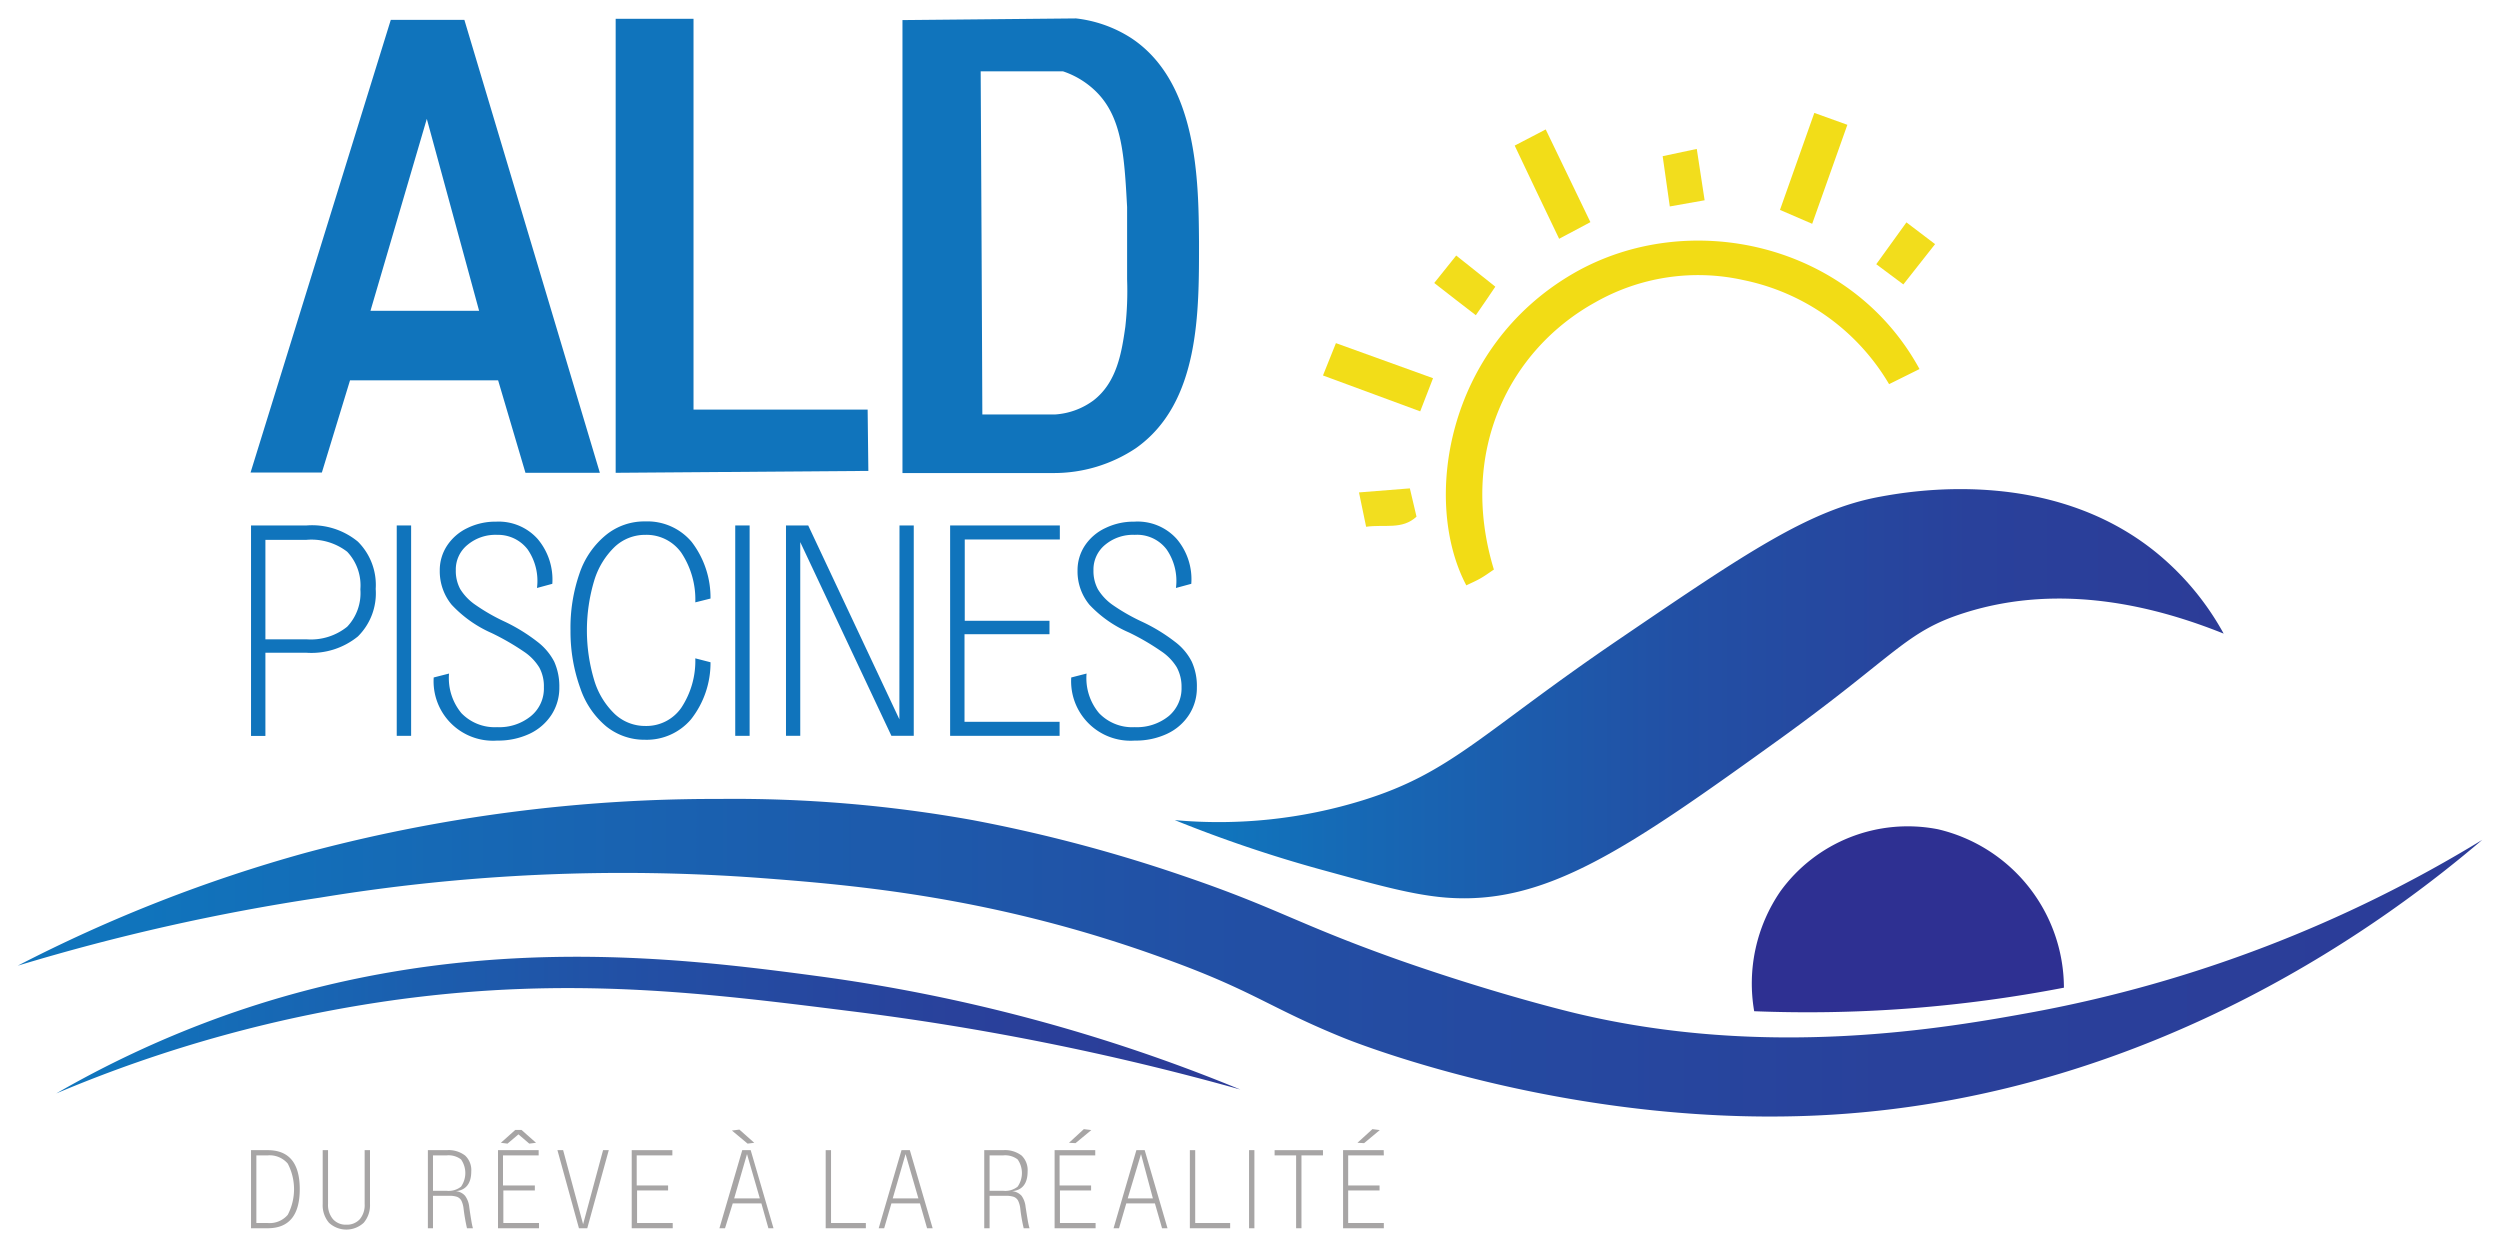 <svg xmlns="http://www.w3.org/2000/svg" xmlns:xlink="http://www.w3.org/1999/xlink" viewBox="0 0 210.34 105"><defs><style>.cls-1{fill:#f2de1f;}.cls-2{fill:#f2dc15;}.cls-3{fill:#f2dd18;}.cls-4{fill:#f2dd1d;}.cls-5{fill:#f2dd1c;}.cls-6{fill:#f2dd1b;}.cls-7{fill:#a7a5a5;}.cls-8{fill:#1074bc;}.cls-9{fill:url(#Dégradé_sans_nom_40);}.cls-10{fill:url(#Dégradé_sans_nom_40-2);}.cls-11{fill:#2e3092;}.cls-12{fill:url(#Dégradé_sans_nom_40-3);}</style><linearGradient id="Dégradé_sans_nom_40" x1="1.49" y1="80.58" x2="208.85" y2="80.58" gradientUnits="userSpaceOnUse"><stop offset="0.05" stop-color="#1074bc"/><stop offset="0.17" stop-color="#1669b5"/><stop offset="0.48" stop-color="#2250a5"/><stop offset="0.76" stop-color="#29419b"/><stop offset="1" stop-color="#2c3c98"/></linearGradient><linearGradient id="Dégradé_sans_nom_40-2" x1="98.84" y1="58.35" x2="187.09" y2="58.35" xlink:href="#Dégradé_sans_nom_40"/><linearGradient id="Dégradé_sans_nom_40-3" x1="4.73" y1="86.21" x2="104.36" y2="86.21" xlink:href="#Dégradé_sans_nom_40"/></defs><g id="Calque_3" data-name="Calque 3"><path class="cls-1" d="M118.62,41.09l.56,2.38c-1.21,1.12-2.68.63-4.24.85l-.6-2.89Z"/><path class="cls-2" d="M161.5,31.05l-2.56,1.27a18.53,18.53,0,0,0-12.28-8.76,17.51,17.51,0,0,0-12.43,1.87c-7.24,4-11.56,12.58-8.54,22.49-.36.24-.75.53-1.16.76s-.77.38-1.16.57c-3.7-7-1.76-20,9-26.24C142.07,17.4,155.72,20.44,161.5,31.05Z"/><path class="cls-3" d="M111.31,31.59l1.09-2.72,8.17,2.95-1.08,2.79Z"/><path class="cls-3" d="M152.47,18.83l-2.71-1.17,2.89-8.16,2.78,1C154.44,13.29,153.5,15.93,152.47,18.83Z"/><path class="cls-3" d="M131.18,20.09c-1.26-2.62-2.45-5.12-3.74-7.84l2.61-1.36c1.25,2.61,2.46,5.1,3.76,7.8Z"/><path class="cls-4" d="M140.49,17.37l-.6-4.23,2.87-.61c.23,1.53.44,2.88.66,4.32Z"/><path class="cls-5" d="M160.4,18.71l2.41,1.83-2.67,3.39-2.28-1.7Z"/><path class="cls-6" d="M122.52,21.5l3.29,2.62c-.53.79-1,1.48-1.64,2.4-1.13-.87-2.21-1.7-3.5-2.71Z"/><path class="cls-7" d="M22.52,103.34h-1.4V96.77h1.4c1.8,0,2.7,1.09,2.7,3.28S24.32,103.34,22.52,103.34Zm1.69-1.13a4.65,4.65,0,0,0,0-4.31,2,2,0,0,0-1.69-.69h-.95v5.69h.95A2,2,0,0,0,24.21,102.21Z"/><path class="cls-7" d="M27.6,96.77v4.53a1.85,1.85,0,0,0,.41,1.27,1.43,1.43,0,0,0,1.13.47,1.45,1.45,0,0,0,1.14-.47,1.84,1.84,0,0,0,.4-1.27V96.77h.45v4.53a2.27,2.27,0,0,1-.53,1.58,2.15,2.15,0,0,1-2.92,0,2.27,2.27,0,0,1-.53-1.58V96.77Z"/><path class="cls-7" d="M39.79,103.34h-.5a15.89,15.89,0,0,1-.29-1.68,2.06,2.06,0,0,0-.18-.64.71.71,0,0,0-.36-.32,1.9,1.9,0,0,0-.66-.09H36.43v2.73H36V96.77h1.59a2.28,2.28,0,0,1,1.54.45,1.67,1.67,0,0,1,.52,1.34c0,1-.44,1.58-1.3,1.66a1.17,1.17,0,0,1,.78.39,1.91,1.91,0,0,1,.35.94c.07.51.13.88.17,1.12S39.73,103.13,39.79,103.34Zm-3.36-3.15h1.15a1.68,1.68,0,0,0,1.21-.35,2,2,0,0,0,0-2.29,1.73,1.73,0,0,0-1.21-.34H36.43Z"/><path class="cls-7" d="M45.32,97.21h-3v2.53H45v.42H42.35v2.74h3v.44H41.9V96.77h3.42Zm-.22-1.06-.57.07-.91-.78-.92.78-.56-.07,1.21-1.08h.53Z"/><path class="cls-7" d="M50.74,96.77h.48l-1.81,6.57h-.7L46.9,96.77h.48L49.06,103Z"/><path class="cls-7" d="M56.57,97.21h-3v2.53h2.64v.42H53.6v2.74h3v.44H53.15V96.77h3.42Z"/><path class="cls-7" d="M64.65,103.34l-.59-2.09H61.65L61,103.34h-.47l1.92-6.57h.71l1.92,6.57Zm-1.19-7.19-.56.07-1.32-1.1.63-.08Zm-1.69,4.68h2.16L62.85,97.1Z"/><path class="cls-7" d="M69.92,102.9h2.93v.44H69.47V96.77h.45Z"/><path class="cls-7" d="M78,103.34l-.6-2.09H75l-.61,2.09h-.46l1.92-6.57h.7l1.92,6.57Zm-2.89-2.51h2.16L76.19,97.1Z"/><path class="cls-7" d="M86.62,103.34h-.49a13.61,13.61,0,0,1-.29-1.68,2.06,2.06,0,0,0-.18-.64.71.71,0,0,0-.36-.32,2,2,0,0,0-.67-.09H83.26v2.73h-.45V96.77H84.4a2.31,2.31,0,0,1,1.55.45,1.7,1.7,0,0,1,.51,1.34c0,1-.43,1.58-1.3,1.66a1.22,1.22,0,0,1,.79.39,1.91,1.91,0,0,1,.34.94c.08.51.14.88.18,1.12A6,6,0,0,0,86.62,103.34Zm-3.36-3.15h1.15a1.67,1.67,0,0,0,1.21-.35,2,2,0,0,0,0-2.29,1.72,1.72,0,0,0-1.21-.34H83.26Z"/><path class="cls-7" d="M92.15,97.21h-3v2.53h2.65v.42H89.18v2.74h3v.44H88.73V96.77h3.42Zm-2.21-1.06L91.19,95l.63.08-1.33,1.1Z"/><path class="cls-7" d="M97.77,103.34l-.6-2.09H94.76l-.61,2.09h-.46l1.92-6.57h.7l1.92,6.57Zm-2.89-2.51H97L96,97.1Z"/><path class="cls-7" d="M100.56,102.9h2.94v.44h-3.39V96.77h.45Z"/><path class="cls-7" d="M105.09,103.34V96.77h.45v6.57Z"/><path class="cls-7" d="M111.31,96.77v.44H109.5v6.13h-.45V97.21h-1.81v-.44Z"/><path class="cls-7" d="M116.43,97.21h-3v2.53h2.64v.42h-2.64v2.74h3v.44H113V96.77h3.42Zm-2.22-1.06L115.47,95l.62.08-1.32,1.1Z"/><path class="cls-8" d="M31.61,49.55a5.11,5.11,0,0,1-1.5,4,6.2,6.2,0,0,1-4.32,1.37H22.33v7H21.12V44.21h4.67a6.06,6.06,0,0,1,4.32,1.36A5.14,5.14,0,0,1,31.61,49.55Zm-2.4,3.18a4.11,4.11,0,0,0,1.11-3.15,4.12,4.12,0,0,0-1.11-3.16,4.92,4.92,0,0,0-3.42-1H22.33v8.37h3.46A4.87,4.87,0,0,0,29.21,52.73Z"/><path class="cls-8" d="M33.38,61.91V44.21h1.21v17.7Z"/><path class="cls-8" d="M38.82,60a3.89,3.89,0,0,0,3,1.18,4.21,4.21,0,0,0,2.85-.93,3,3,0,0,0,1.09-2.43,3.3,3.3,0,0,0-.38-1.65,4.33,4.33,0,0,0-1.31-1.35,21,21,0,0,0-2.71-1.56A10.22,10.22,0,0,1,38,50.88a4.45,4.45,0,0,1-1-2.89,3.74,3.74,0,0,1,.62-2.09,4.21,4.21,0,0,1,1.7-1.47,5.36,5.36,0,0,1,2.43-.54,4.4,4.4,0,0,1,3.48,1.45,5.29,5.29,0,0,1,1.24,3.78l-1.29.35a4.67,4.67,0,0,0-.79-3.25A3.14,3.14,0,0,0,41.83,45a3.66,3.66,0,0,0-2.48.83,2.66,2.66,0,0,0-1,2.14,3.22,3.22,0,0,0,.37,1.59A4.46,4.46,0,0,0,40,50.89a16.24,16.24,0,0,0,2.48,1.42A14.81,14.81,0,0,1,45.22,54a5,5,0,0,1,1.41,1.67,5.07,5.07,0,0,1,.43,2.16,4.16,4.16,0,0,1-.66,2.31,4.47,4.47,0,0,1-1.85,1.6,6.24,6.24,0,0,1-2.72.57A5,5,0,0,1,36.49,57l1.29-.33A4.62,4.62,0,0,0,38.82,60Z"/><path class="cls-8" d="M58.14,60.52a4.9,4.9,0,0,1-3.89,1.72A5.11,5.11,0,0,1,51,61.11a7.16,7.16,0,0,1-2.17-3.19A14,14,0,0,1,48,53.06a13.94,13.94,0,0,1,.77-4.85A7.1,7.1,0,0,1,51,45a5.11,5.11,0,0,1,3.29-1.13,4.87,4.87,0,0,1,3.9,1.72,7.69,7.69,0,0,1,1.59,4.77l-1.28.32a7.11,7.11,0,0,0-1.18-4.18,3.59,3.59,0,0,0-3-1.5,3.73,3.73,0,0,0-2.59,1,6.59,6.59,0,0,0-1.73,2.83,14.6,14.6,0,0,0,0,8.42,6.53,6.53,0,0,0,1.73,2.83,3.74,3.74,0,0,0,2.59,1,3.57,3.57,0,0,0,3-1.53,7.15,7.15,0,0,0,1.18-4.16l1.28.33A7.67,7.67,0,0,1,58.14,60.52Z"/><path class="cls-8" d="M61.86,61.91V44.21h1.21v17.7Z"/><path class="cls-8" d="M75.68,44.21h1.2v17.7H75l-7.67-16.3v16.3H66.13V44.21H68l7.67,16.31Z"/><path class="cls-8" d="M89.17,45.39h-8v6.84h7.13v1.13H81.15v7.37h8v1.18H79.94V44.21h9.23Z"/><path class="cls-8" d="M92.47,60a3.86,3.86,0,0,0,3,1.18,4.26,4.26,0,0,0,2.86-.93,3.05,3.05,0,0,0,1.08-2.43A3.41,3.41,0,0,0,99,56.13a4.38,4.38,0,0,0-1.32-1.35A20.06,20.06,0,0,0,95,53.22a10,10,0,0,1-3.34-2.34,4.4,4.4,0,0,1-1-2.89,3.74,3.74,0,0,1,.62-2.09A4.21,4.21,0,0,1,93,44.43a5.42,5.42,0,0,1,2.43-.54A4.42,4.42,0,0,1,99,45.34a5.24,5.24,0,0,1,1.23,3.78l-1.29.35a4.67,4.67,0,0,0-.79-3.25A3.12,3.12,0,0,0,95.47,45a3.66,3.66,0,0,0-2.48.83A2.69,2.69,0,0,0,92,48a3.22,3.22,0,0,0,.38,1.59,4.41,4.41,0,0,0,1.24,1.31,16.42,16.42,0,0,0,2.49,1.42A14.68,14.68,0,0,1,98.86,54a4.79,4.79,0,0,1,1.41,1.67,4.93,4.93,0,0,1,.43,2.16,4.16,4.16,0,0,1-.66,2.31,4.41,4.41,0,0,1-1.85,1.6,6.21,6.21,0,0,1-2.72.57A5,5,0,0,1,90.13,57l1.29-.33A4.58,4.58,0,0,0,92.47,60Z"/><path class="cls-8" d="M44.21,39.78,41.91,32H29.45l-2.37,7.76h-6L32.88,1.67h6.19l11.4,38.11ZM35.91,10,31.17,26.15h9.14Z"/><path class="cls-8" d="M51.8,39.78q0-19.09,0-38.2l6.55,0q0,16.44,0,32.88l14.65,0,.06,5.16Z"/><path class="cls-8" d="M88.61,39.8H75.93V1.69l14.6-.14A10.82,10.82,0,0,1,95.17,3.2c5.6,3.69,5.67,12,5.71,17.12,0,5.85.1,13.56-5.3,17.38A12.41,12.41,0,0,1,88.61,39.8ZM89.43,6,82.51,6q.08,14.44.14,28.87l6.15,0A6.1,6.1,0,0,0,92,33.69c2-1.54,2.38-4.11,2.68-6.19a27.16,27.16,0,0,0,.15-4c0-3.53,0-5.3,0-6.08-.24-4.39-.42-7.62-2.69-9.79A7.21,7.21,0,0,0,89.43,6Z"/><path class="cls-9" d="M1.49,81.25a125.65,125.65,0,0,1,24.23-9.5,132.93,132.93,0,0,1,34.79-4.53A113.38,113.38,0,0,1,81.83,69a127.72,127.72,0,0,1,17.89,4.75c7.82,2.67,9.44,4,18.12,7.07,6.22,2.18,11.76,3.71,14.69,4.42,16.23,3.9,31.16,1.27,38.66-.11a111.33,111.33,0,0,0,37.66-14.47c-7.41,6.32-27.12,21.41-54.64,23.12-21.37,1.32-39.78-5.9-41.12-6.44-6.35-2.57-7.61-4-15.25-6.74-14.19-5.15-25.93-6.13-34-6.74a157.14,157.14,0,0,0-36.89,1.66A178.88,178.88,0,0,0,1.49,81.25Z"/><path class="cls-10" d="M98.84,69a112.22,112.22,0,0,0,12.29,4.16c4.84,1.33,7.77,2.14,10.53,2.36,8.44.66,15.3-4.13,28.28-13.48,9.68-7,10.4-8.92,15.39-10.49,8.24-2.6,16.28-.44,21.76,1.76a23.18,23.18,0,0,0-5.56-6.73c-9-7.41-20.93-5.23-23.34-4.79-5.92,1.08-11.24,4.7-21.87,11.93C124.69,61.62,122.17,65,114.67,67.33A40.9,40.9,0,0,1,98.84,69Z"/><path class="cls-11" d="M147.59,85.08A13.71,13.71,0,0,1,149.79,75a13.23,13.23,0,0,1,13.26-5.23,13.73,13.73,0,0,1,10.6,13.33,115.08,115.08,0,0,1-13.33,1.77A113.32,113.32,0,0,1,147.59,85.08Z"/><path class="cls-12" d="M4.73,92a86.53,86.53,0,0,1,13.14-6.18c20.49-7.59,38.77-5.33,51.25-3.65a143.42,143.42,0,0,1,35.24,9.5,222.66,222.66,0,0,0-33-6.62C59.2,83.52,48,82.15,33.55,84.09A113.25,113.25,0,0,0,4.73,92Z"/></g></svg>